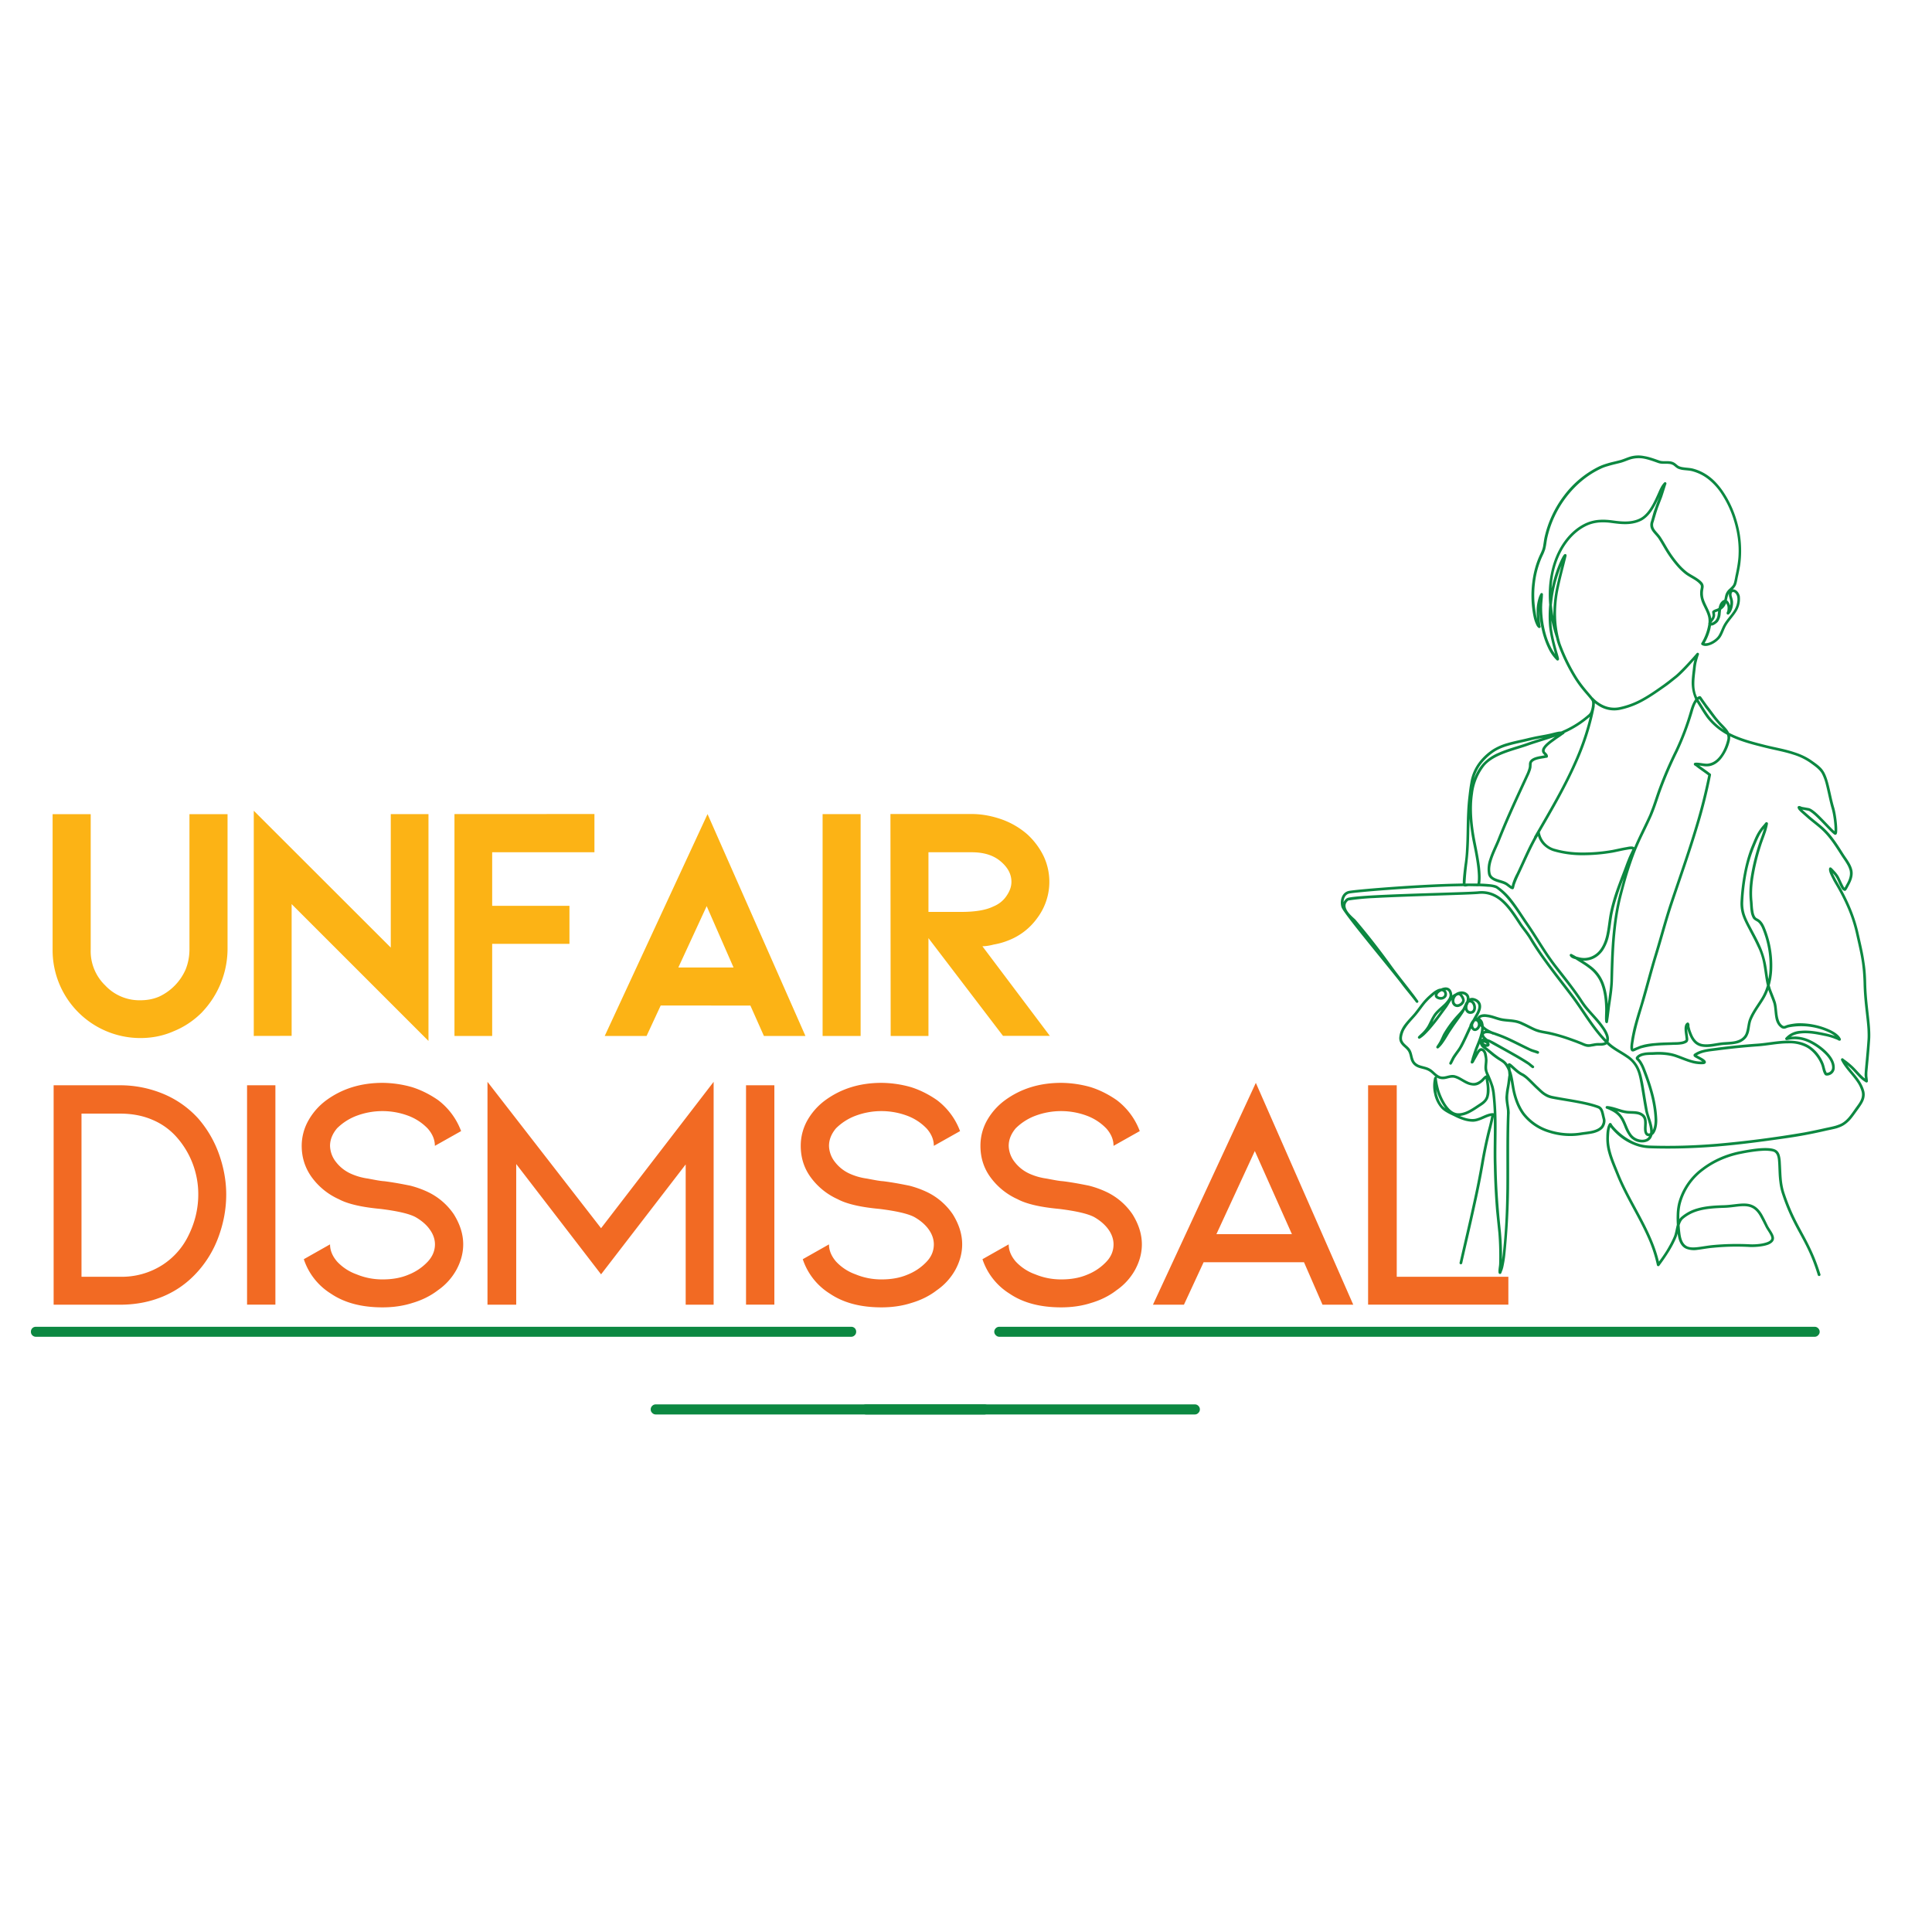 <svg xmlns="http://www.w3.org/2000/svg" viewBox="0 0 247.5 247.5" version="1.0"><defs><clipPath id="a"><path d="M171.71 58.3h68.11v105.53h-68.1Zm0 0"/></clipPath><clipPath id="b"><path d="M127 169.97h106.8V172H127Zm0 0"/></clipPath><clipPath id="c"><path d="M110 179h44v2.2h-44Zm0 0"/></clipPath><clipPath id="d"><path d="M3.27 169.97H110V172H3.27Zm0 0"/></clipPath><clipPath id="e"><path d="M83 179h44v2.2H83Zm0 0"/></clipPath></defs><g clip-path="url(#a)"><path fill="#0c8841" d="M189.28 130.34c.06-.14.19-.27.44-.35a1.56 1.56 0 0 1 .6-.06 5.03 5.03 0 0 1 .71.12c.47.12.92.31 1.4.4.52.1 1.05.1 1.57.19a3.72 3.72 0 0 1 1.14.36c.57.25 1.11.57 1.68.8l.48.15c.4.1.8.15 1.19.23a23.85 23.85 0 0 1 2.6.75l.89.32.59.23c.22.09.41.19.63.25.12.03.25.05.4.04.08 0 .16-.02.24-.04.2-.03.41-.08.62-.1.27-.04.66.02.97-.06a.53.53 0 0 0 .16-.06c-.45-.47-.86-.96-1.25-1.46-1.11-1.43-2.03-2.98-3.13-4.43-1.09-1.44-2.22-2.86-3.28-4.33-.72-.98-1.4-1.98-2.02-3.02a8.75 8.75 0 0 0-.36-.54c-.3-.43-.64-.83-.93-1.27-.78-1.18-1.58-2.46-2.66-3.25-.71-.5-1.54-.8-2.58-.69-1.25.12-8.91.28-13.44.53a30.21 30.21 0 0 0-3.2.31l-.03.02c-.37.3-.4.65-.28.98.12.34.38.65.63.9.27.28.53.49.58.55a91.98 91.98 0 0 1 4.49 5.73c.9 1.26 1.9 2.47 2.84 3.71.24.3.47.63.7.95.06.07.04.18-.04.24a.18.18 0 0 1-.24-.04 13.3 13.3 0 0 0-.36-.47c-.48-.62-1-1.22-1.47-1.85-.85-1.14-4.27-5.25-6.26-7.8-.52-.67-.94-1.24-1.2-1.62-.15-.23-.24-.4-.26-.48-.13-.47-.09-1.01.13-1.42.16-.3.42-.53.78-.62.64-.16 7.93-.78 13.32-.93l1.32-.03c0-.16 0-.36.02-.6.05-.66.16-1.53.19-1.76a17.43 17.43 0 0 0 .2-2.03c.1-1.56.07-3.13.15-4.7.03-.68.08-1.35.16-2.02.07-.58.13-1.16.24-1.74a5.87 5.87 0 0 1 1.35-2.96 7.24 7.24 0 0 1 1.57-1.38 7.27 7.27 0 0 1 1.82-.79c.95-.28 1.96-.46 2.82-.68l.77-.17c.6-.12 1.19-.21 1.78-.34.38-.08.81-.21 1.22-.28l.33-.03.53-.24c.98-.46 1.95-1.06 2.96-1.94.11-.1.2-.22.25-.35a3.51 3.51 0 0 0 .21-1c0-.12 0-.23-.03-.32a1.49 1.49 0 0 0-.26-.38c-.3-.38-.81-.92-1.35-1.64-.21-.29-.43-.6-.64-.94a23.49 23.49 0 0 1-2.11-4.36c-.09-.27-.17-.54-.23-.82-.25-.76-.45-1.51-.6-2.24l.03.57c.1 1.4.62 3.14.85 3.93.06.21.1.36.1.42.01.15-.08.2-.12.22a.18.18 0 0 1-.2-.05 5.35 5.35 0 0 1-1.11-1.62c-.36-.76-.63-1.6-.81-2.45a13.4 13.4 0 0 1-.3-2.26c0 .34.02.67.05 1l.07.7.03.2.03.12a.2.2 0 0 1-.01.1.16.16 0 0 1-.12.1c-.04.01-.1.02-.16-.04a1 1 0 0 1-.21-.25 4.52 4.52 0 0 1-.38-1.06 13.51 13.51 0 0 1-.18-4.54c.15-1.2.46-2.36.94-3.41.08-.17.17-.35.24-.53a2.76 2.76 0 0 0 .22-.78c.06-.35.1-.72.18-1.07.43-1.9 1.29-3.73 2.48-5.29a12.52 12.52 0 0 1 4.5-3.73c.35-.16.69-.28 1.03-.38.51-.16 1.03-.26 1.56-.4.44-.11.85-.3 1.27-.44a3.72 3.72 0 0 1 1.94-.1c.64.1 1.27.34 1.9.56.43.15.86.05 1.29.1.2.01.41.06.61.17.18.1.34.26.5.38.06.04.13.08.19.1.16.06.33.1.5.12.44.07.89.07 1.3.19.8.22 1.49.59 2.1 1.06.6.47 1.12 1.05 1.59 1.71a13.3 13.3 0 0 1 1.85 3.91 13.4 13.4 0 0 1 .43 5.7c-.08.47-.17.93-.27 1.39-.06.25-.1.55-.17.82-.03.12-.07.25-.12.36a2.22 2.22 0 0 1-.38.5c.2-.01.43.09.6.28.15.17.24.36.3.58a3.01 3.01 0 0 1-.4 1.91c-.4.68-1 1.25-1.38 1.94-.22.4-.36.85-.58 1.25-.1.18-.23.36-.39.5-.25.25-.7.57-1.15.7-.34.12-.69.13-.96-.03a.18.18 0 0 1-.07-.24 6.57 6.57 0 0 0 .9-2.44.3.3 0 0 1 .02-.2v-.02c.01-.25 0-.5-.06-.74-.16-.64-.52-1.2-.77-1.81a3.64 3.64 0 0 1-.24-1c-.01-.16 0-.34.01-.5.03-.2.08-.38.08-.55a.39.39 0 0 0-.09-.25c-.13-.17-.3-.31-.49-.45-.45-.32-1-.57-1.41-.89a7.44 7.44 0 0 1-.97-.91 14.82 14.82 0 0 1-1.48-1.99c-.34-.55-.65-1.12-1-1.66-.3-.43-.7-.75-.9-1.16a1.3 1.3 0 0 1-.05-1.05l.35-1.23.22-.6c.15-.44.32-.86.48-1.28-.28.61-.62 1.34-1.08 1.96-.34.45-.74.84-1.2 1.08-.5.25-1 .37-1.5.42-.76.08-1.54-.02-2.3-.12a7.6 7.6 0 0 0-1.55-.07c-.5.04-1 .14-1.48.34-2.03.86-3.83 3.12-4.46 6.33-.1.56-.18 1.15-.22 1.76l.21-.87c.4-1.54.93-2.68 1.2-3.17.09-.15.16-.25.2-.28.1-.1.2-.06.24-.04.03.02.1.09.07.23-.25 1.06-.67 2.58-.96 3.95a15.58 15.58 0 0 0-.34 4.5 12.8 12.8 0 0 0 .52 2.74 23.2 23.2 0 0 0 2.07 4.28c.21.34.42.64.63.92.53.71 1.03 1.25 1.34 1.63l.08.1c.02 0 .03.02.05.03.34.37.78.7 1.25.93a3.33 3.33 0 0 0 2.15.28 10.35 10.35 0 0 0 2.93-1.11c.96-.53 1.87-1.18 2.72-1.78l.6-.45.9-.71c.29-.24.7-.65 1.12-1.08.8-.83 1.59-1.75 1.59-1.75a.17.17 0 0 1 .3.17s-.13.35-.24.8c-.07.25-.12.53-.15.8-.06.59-.16 1.24-.18 1.88-.01.42 0 .84.1 1.22.05.26.14.51.26.75a.9.9 0 0 1 .27-.15c.02 0 .13-.02.22.07l.21.3.52.74.23.3c.38.48.72.98 1.1 1.45.17.2.33.4.51.58.34.37.75.73.97 1.15l.05.1c.18.1.36.18.55.27 1.32.6 2.76.96 4.18 1.32 1.21.3 2.46.5 3.63.9.8.25 1.57.6 2.27 1.1.35.25.72.5 1.03.8.22.2.4.44.55.71.2.37.36.83.5 1.35.27 1 .47 2.17.77 3.16.21.74.36 1.94.38 2.67 0 .22 0 .4-.02.51a.4.4 0 0 1-.06.18.2.2 0 0 1-.13.1.2.2 0 0 1-.17-.04c-.43-.29-1.44-1.46-2.3-2.28-.26-.25-.51-.46-.72-.6a1 1 0 0 0-.3-.16l-.78-.14c.15.15.31.28.43.39l.58.51c.47.4.96.77 1.43 1.17.48.4.9.85 1.28 1.32.56.7 1.04 1.46 1.54 2.25.25.4.54.77.77 1.18.17.28.3.58.38.9.07.31.06.6 0 .89-.08.4-.27.8-.48 1.17-.03.06-.2.4-.3.52a.3.3 0 0 1-.12.1.23.23 0 0 1-.1 0 .53.53 0 0 1-.29-.19c-.12-.15-.23-.39-.29-.5-.16-.33-.28-.65-.45-.95a2.8 2.8 0 0 0-.4-.54l-.08-.1c.11.28.27.55.35.72.13.28.94 1.52 1.72 3.27.46 1.03.9 2.23 1.2 3.52.35 1.55.63 2.68.8 3.91.13.8.2 1.64.22 2.66.05 2.29.4 4.22.5 5.87.03.53.04 1.03 0 1.5-.14 2.09-.3 3.43-.35 4.13v.42l.03.26.02.19.02.2a.2.2 0 0 1-.04.12.17.17 0 0 1-.1.06c-.04.01-.1.01-.14-.03a3.66 3.66 0 0 1-.69-.52c-.46-.44-.88-.98-1.34-1.39l-.35-.3c.48.68 1.08 1.28 1.54 1.96.28.41.51.86.65 1.36.1.38.07.73-.03 1.05-.14.46-.45.87-.75 1.3-.31.41-.61.87-.96 1.28-.25.28-.52.53-.83.73-.3.2-.63.32-.96.43-.5.14-1 .22-1.5.34a58.2 58.2 0 0 1-5.18.96c-3 .43-5.82.8-8.61 1.03-2.86.23-5.7.33-8.68.23a5.86 5.86 0 0 1-2.02-.44 6.97 6.97 0 0 1-2.3-1.5 9.63 9.63 0 0 1-.48-.5l-.15-.18-.08-.1-.08.3c-.06.33-.07.68-.09.96-.03.66.07 1.3.24 1.92.26.96.67 1.88 1.03 2.79 1.1 2.75 2.79 5.28 3.99 7.99.47 1.05.87 2.14 1.14 3.28.33-.45.66-.92.96-1.4.36-.6.7-1.22.96-1.84.16-.4.23-.96.37-1.47-.02-.42-.04-.86-.02-1.28.01-.54.08-1.07.2-1.56a8.16 8.16 0 0 1 3.05-4.43c1.44-1.1 3.19-1.84 4.93-2.17.57-.11 2.04-.4 3.19-.4.61 0 1.14.08 1.43.3.2.15.34.38.41.64.1.34.13.74.14 1.04.05.77.06 1.51.14 2.25.06.49.15.97.3 1.45 1.14 3.46 2.28 4.9 3.38 7.26.43.9.84 1.92 1.25 3.24.03.09-.03.19-.12.21a.18.18 0 0 1-.22-.11c-.4-1.3-.8-2.31-1.22-3.2-1.11-2.36-2.26-3.81-3.4-7.3a7.82 7.82 0 0 1-.31-1.5c-.1-.75-.1-1.5-.14-2.28-.02-.28-.03-.64-.13-.96a.9.9 0 0 0-.29-.47c-.1-.08-.25-.13-.43-.16a5.13 5.13 0 0 0-1.24-.05c-1.03.06-2.18.28-2.67.38-1.7.33-3.4 1.04-4.79 2.1a7.81 7.81 0 0 0-2.92 4.25c-.12.47-.18.97-.2 1.48v.54c.07-.1.14-.2.23-.27a5.36 5.36 0 0 1 2.09-1.11c1.1-.32 2.32-.38 3.46-.41 1.25-.05 2.3-.35 3.2-.14.63.15 1.19.54 1.68 1.41l.29.55.4.82c.13.26.42.65.6 1 .1.19.17.38.18.54.03.39-.26.68-.72.87-.76.3-1.99.33-2.36.31a30.26 30.26 0 0 0-4.75.1c-.71.06-1.4.2-2 .27a2.8 2.8 0 0 1-1.41-.14c-.56-.24-.97-.8-1.11-1.97a3.2 3.2 0 0 1-.15.5c-.27.64-.61 1.28-.99 1.88-.38.61-.79 1.2-1.2 1.75a.17.17 0 0 1-.18.06.18.18 0 0 1-.13-.13 17.54 17.54 0 0 0-1.2-3.6c-1.2-2.7-2.88-5.23-3.99-8-.37-.92-.79-1.85-1.05-2.82a6.52 6.52 0 0 1-.24-2.02c0-.3.02-.67.09-1 .05-.26.13-.5.25-.68.06-.09.13-.1.19-.09a.2.2 0 0 1 .12.07l.05.08.04.08.13.17.14.16a7.57 7.57 0 0 0 2.64 1.92c.6.25 1.23.39 1.9.41 2.98.1 5.8 0 8.64-.23a137.01 137.01 0 0 0 11.18-1.45c.86-.16 1.71-.34 2.56-.53.49-.11 1-.2 1.48-.34.3-.1.6-.2.88-.38s.52-.41.75-.67c.34-.4.64-.85.93-1.26.29-.4.58-.77.71-1.2.08-.26.1-.54.02-.86a4.1 4.1 0 0 0-.6-1.25c-.63-.94-1.52-1.73-2.02-2.75-.04-.08-.02-.14 0-.16a.18.18 0 0 1 .1-.1c.03 0 .08-.01.14.02l.16.13.22.16a9.36 9.36 0 0 1 .73.6c.46.4.88.94 1.35 1.38.11.11.23.21.35.3v-.02l-.03-.25c-.02-.1-.02-.26 0-.5.04-.7.2-2.03.35-4.12.04-.46.02-.94 0-1.45-.11-1.66-.46-3.6-.5-5.89-.03-1-.1-1.83-.21-2.62-.18-1.22-.46-2.35-.8-3.88a18.8 18.8 0 0 0-1.18-3.46c-.78-1.75-1.6-2.98-1.72-3.26-.1-.21-.32-.6-.44-.94-.06-.2-.1-.38-.06-.51 0-.05.04-.1.07-.12.03-.01.09-.04.17 0 0 0 .02 0 .03.02h.01l.02.02.15.14.35.38c.18.2.32.4.44.6.17.32.3.64.47.98l.17.33.09.12c.09-.14.2-.36.22-.4.2-.34.37-.7.44-1.07.05-.24.05-.48 0-.74a3.12 3.12 0 0 0-.34-.8c-.23-.41-.52-.79-.76-1.17-.5-.78-.97-1.53-1.53-2.22a9.01 9.01 0 0 0-1.23-1.28c-.47-.4-.95-.77-1.42-1.16l-.6-.53c-.15-.14-.38-.32-.56-.52-.1-.1-.17-.2-.2-.3a.21.21 0 0 1-.02-.17.2.2 0 0 1 .1-.1.3.3 0 0 1 .2 0c.08.02.2.09.28.1l.85.15c.21.05.51.24.85.53.81.7 1.89 1.95 2.44 2.43.04-.6-.12-2.07-.37-2.9-.29-1-.5-2.17-.76-3.17a6.22 6.22 0 0 0-.47-1.27c-.13-.24-.3-.44-.5-.63-.29-.28-.64-.52-.98-.77a7.8 7.8 0 0 0-2.18-1.06c-1.16-.38-2.4-.59-3.6-.89-1.44-.36-2.9-.72-4.25-1.34a7.96 7.96 0 0 1-.26-.12c.02.16 0 .33-.03.51a5.8 5.8 0 0 1-1.12 2.36c-.4.48-.9.84-1.5.95-.2.03-.4.03-.58.02-.24-.02-.48-.07-.72-.1l.01.01.23.16.84.6.35.27c.06.04.08.1.07.17a66.76 66.76 0 0 1-1.69 6.72c-.99 3.31-2.16 6.57-3.25 9.85a72 72 0 0 0-.62 1.97c-.46 1.55-.88 3.1-1.36 4.64-.58 1.9-1.07 3.84-1.63 5.75l-.43 1.43c-.21.71-.43 1.44-.6 2.17-.12.49-.22.97-.3 1.46-.02.13-.09.47-.1.76v.31l.06-.02.16-.07.72-.29.5-.14c.47-.1.95-.17 1.43-.2.7-.07 1.42-.08 2.12-.1.31-.02.71 0 1.07-.06.23-.03.45-.08.62-.2.04-.02.05-.07.05-.12l-.03-.28c-.02-.24-.14-.82-.1-1.24.03-.28.12-.5.3-.6.05-.04.1-.04.15-.02.04 0 .08.04.1.08.03.03.05.1.07.18v.24l.08.3c.04.17.1.33.16.48.13.36.3.7.54.97.22.25.52.43.9.5.32.05.62.04.93.01.48-.05.96-.15 1.43-.21.58-.08 1.28-.05 1.9-.2.38-.1.74-.25 1-.56.16-.17.25-.36.31-.57.17-.54.18-1.14.38-1.66.12-.31.27-.61.44-.9.37-.65.83-1.27 1.21-1.91.28-.48.49-.99.64-1.51l-.04-.17c-.18-.82-.26-1.68-.41-2.5a8.1 8.1 0 0 0-.75-2.32c-.29-.64-.62-1.26-.94-1.86-.41-.8-.8-1.48-1.04-2.24a4.86 4.86 0 0 1-.2-1.66c.06-1.15.2-2.4.43-3.6.23-1.23.56-2.43 1-3.5.19-.44.36-.89.57-1.32a5.98 5.98 0 0 1 .96-1.4l.18-.22a.35.35 0 0 1 .1-.1c.07-.04.13-.03.17 0 .04.01.13.07.1.21-.05.3-.13.58-.21.87-.2.64-.47 1.28-.67 1.92a26.7 26.7 0 0 0-1 4.2c-.14.97-.19 1.94-.1 2.87.04.36.04.84.12 1.28.04.28.11.55.24.75l.1.12c.15.1.33.17.47.29.13.1.25.25.36.4.1.16.18.32.25.47a12.75 12.75 0 0 1 .99 5.5 8.9 8.9 0 0 1-.32 2l.14.46c.2.54.43 1.07.62 1.63.22.64.15 1.57.39 2.3.09.3.23.56.48.74.09.06.15.08.21.08.14-.02.27-.1.48-.16a7.51 7.51 0 0 1 1.2-.19 9.3 9.3 0 0 1 4.26.87c.28.14.6.32.86.54.19.16.35.34.45.55.05.1.02.16 0 .2a.16.16 0 0 1-.16.07.33.33 0 0 1-.12-.03l-.15-.09-.47-.18a7.11 7.11 0 0 0-1.13-.31c-.7-.14-1.93-.43-3.04-.32-.48.05-.94.17-1.31.41l.6-.02c.5.02 1.1.12 1.77.42.68.3 1.71.95 2.42 1.75.52.57.86 1.21.83 1.86 0 .23-.08.42-.2.58a1.05 1.05 0 0 1-.86.4c-.1-.01-.2-.06-.24-.13a1.9 1.9 0 0 1-.19-.4c-.1-.3-.15-.63-.26-.9a4.83 4.83 0 0 0-.73-1.22c-.3-.37-.67-.7-1.06-.93a4.62 4.62 0 0 0-2.41-.55c-1.31 0-2.7.3-3.86.38a88 88 0 0 0-5.33.54c-.54.07-1.12.12-1.66.26-.3.08-.58.19-.85.35l.04.02c.1.06.46.24.73.41.15.1.27.2.32.28.06.1.07.17.04.24-.02.07-.1.17-.33.19a4.49 4.49 0 0 1-1.55-.19c-.71-.2-1.4-.52-2.14-.76-.42-.13-.86-.2-1.3-.24-.45-.04-.9-.04-1.34-.01-.36.01-.82 0-1.24.08-.26.06-.5.15-.67.31l-.03.03c.2.2.35.41.47.63.2.34.34.72.5 1.14.37.97.7 1.97.96 2.99.25 1.02.42 2.06.46 3.12.01.35-.03 1.02-.26 1.5-.09.2-.2.36-.36.47-.04.15-.1.28-.17.4-.16.24-.38.4-.63.47-.35.12-.77.1-1.11 0a2.04 2.04 0 0 1-1.03-.7 5.19 5.19 0 0 1-.66-1.23c-.17-.41-.34-.82-.59-1.17-.14-.19-.3-.35-.48-.5a3.4 3.4 0 0 0-.6-.37l-.2-.1a5.02 5.02 0 0 0-.22-.1l-.21-.08a.2.2 0 0 1-.08-.06.17.17 0 0 1-.01-.14c0-.04.02-.07.06-.1.01 0 .05-.04.13-.03.18.01.35.04.52.08.66.14 1.3.43 1.95.52.48.07 1.07.01 1.57.14.25.07.47.18.66.35.18.16.28.36.33.58.1.43 0 .95.03 1.37 0 .1.02.23.07.33.03.07.08.14.16.14.07 0 .14 0 .2-.03.02-.15.02-.3 0-.47-.08-.82-.5-1.75-.63-2.4a37.1 37.1 0 0 1-.13-.7c-.16-.93-.3-1.87-.47-2.8-.1-.53-.2-1.09-.4-1.6a3.5 3.5 0 0 0-1.42-1.73c-.8-.56-1.73-.99-2.44-1.66l-.05-.05a.94.94 0 0 1-.13.08c-.15.07-.33.1-.52.12-.24 0-.5-.01-.69.01-.2.03-.4.08-.6.1-.1.02-.19.04-.28.04-.19.02-.36 0-.51-.05-.23-.06-.43-.17-.67-.26l-.58-.23-.89-.32a19.8 19.8 0 0 0-2.56-.73c-.39-.08-.8-.14-1.2-.24-.17-.04-.35-.1-.51-.16-.58-.23-1.13-.55-1.7-.8a3.46 3.46 0 0 0-1.05-.34c-.53-.09-1.06-.09-1.6-.19-.47-.09-.93-.28-1.4-.4a5.25 5.25 0 0 0-.34-.07l-.3-.04h-.2l-.15.01-.13.03c-.12.04-.19.08-.22.14a1.05 1.05 0 0 1 .38.5l.06.24.03.24c.07.08.15.14.22.2.25.2.55.35.86.49l.63.22c.45.16.9.34 1.33.53 1 .45 1.97.97 2.97 1.44l.18.07c.26.1.54.16.8.27.08.04.12.14.08.23-.04.09-.14.13-.23.09-.25-.1-.52-.17-.77-.26a3.17 3.17 0 0 1-.2-.09c-1-.46-1.97-.98-2.97-1.43-.43-.2-.86-.37-1.3-.52l-.34-.13h-.1l-.2-.1c-.04 0-.08-.02-.11-.03a1.68 1.68 0 0 0-.48-.06l-.1.01a.54.54 0 0 0-.1.03c-.07.03-.13.06-.14.1-.02.04 0 .07 0 .1.07.2.3.38.44.5l.15.05c.23.08.44.2.66.31l2.63 1.48c.59.33 1.17.68 1.74 1.04l.23.16.5.4c.08.05.1.16.04.23a.17.17 0 0 1-.24.04c-.17-.12-.33-.26-.5-.4l-.22-.14c-.56-.36-1.14-.7-1.72-1.03-.87-.5-1.76-.98-2.64-1.47a4.2 4.2 0 0 0-.47-.25c.04.05.08.11.1.17.02.08.02.16 0 .23a.31.31 0 0 1-.19.16.81.81 0 0 1-.28.03l.29.22.8.65.55.41c.22.15.46.28.68.44a2.2 2.2 0 0 1 .5.53v-.01a.22.22 0 0 1 .08-.12.22.22 0 0 1 .15-.02c.04 0 .13.06.24.14.3.25.9.88 1.46 1.15.2.1.41.26.63.45.45.4.92.9 1.24 1.2.4.37.7.7 1.1.93.24.14.51.26.87.33 1.23.25 2.73.45 4.1.75.62.13 1.2.29 1.74.48.23.08.38.22.5.41.19.32.24.78.37 1.25.06.22.04.49-.04.73-.08.25-.22.48-.38.61-.29.26-.66.41-1.05.52-.54.13-1.14.18-1.64.26-1.3.22-2.75.12-4.08-.31a6.72 6.72 0 0 1-3.4-2.29c-.34-.45-.6-.94-.81-1.45a9.5 9.5 0 0 1-.48-1.58c-.1-.45-.17-.95-.26-1.45l-.08.6-.05.3c-.04.22-.08.44-.1.65-.04.22-.06.44-.06.65-.02.6.13 1.17.18 1.75.01.16.02.31 0 .47-.11 3.16-.04 6.32-.07 9.49a94.57 94.57 0 0 1-.49 8.6 15.03 15.03 0 0 1-.26 1.53l-.07.24c-.03.08-.05.16-.09.23l-.07.2a.3.3 0 0 1-.05.09.18.18 0 0 1-.17.06c-.04-.02-.13-.04-.15-.18a2.09 2.09 0 0 1 0-.38c.02-.27.08-.55.08-.8a37.53 37.53 0 0 0-.1-3.87l-.29-2.83a90.98 90.98 0 0 1-.29-5.79c-.06-1.88.02-3.79 0-5.68v-.6l-.1.48-.18.73-.18.73a55.14 55.14 0 0 0-.84 4.07c-.3 1.7-.64 3.42-1.02 5.12-.55 2.55-1.16 5.09-1.73 7.62a.18.18 0 0 1-.21.14.17.17 0 0 1-.13-.21c.57-2.54 1.18-5.08 1.73-7.63.38-1.7.72-3.4 1.01-5.1a62.01 62.01 0 0 1 .85-4.1l.19-.72.17-.72.1-.48v-.04c-.25.05-.5.15-.74.25-.34.15-.67.3-1.02.4-.19.05-.38.09-.57.09-.33 0-.67-.05-1.01-.14a7.4 7.4 0 0 1-1.39-.56c-.33-.16-.7-.32-1.03-.53-.24-.14-.46-.3-.65-.5a3.99 3.99 0 0 1-.9-1.84 4.34 4.34 0 0 1 0-2.06c.02-.06.06-.09.07-.1a.17.17 0 0 1 .12-.04c-.3-.22-.53-.53-.9-.73-.46-.26-.99-.28-1.44-.49a1.55 1.55 0 0 1-.84-.93c-.12-.35-.14-.74-.33-1.07-.15-.26-.37-.44-.58-.63a2.07 2.07 0 0 1-.42-.5 1.2 1.2 0 0 1-.14-.73c.05-.52.25-.97.51-1.38.39-.58.92-1.1 1.37-1.62.43-.52.8-1.08 1.24-1.6.2-.23.4-.44.62-.64.25-.22.64-.6 1.04-.8.18-.1.36-.17.55-.17.28-.13.57-.18.8-.13.3.07.54.29.63.74l.03.24v.03c.1-.09.2-.16.34-.23l.08-.04c.17-.12.38-.2.6-.23.34-.05.69.04.94.29.16.16.24.37.24.59.1-.04.21-.06.32-.07.25 0 .5.1.71.23.4.28.5.66.45 1.05-.06.42-.3.86-.52 1.23H189.28Zm15.03-40.26v.1l-.02.25v.1a32.38 32.38 0 0 1-2.23 7.04c-1.36 3.11-3.08 6.08-4.8 9.04a2.63 2.63 0 0 0 2 2.15c1.05.3 2.15.43 3.25.45a22.13 22.13 0 0 0 4.06-.33c.6-.12 1.19-.26 1.79-.36.16-.03.46-.1.7-.08.11.01.21.04.3.1.13-.33.28-.66.43-.99.49-1.06 1.02-2.1 1.5-3.17l.39-1.01c.29-.8.54-1.62.84-2.42a49.87 49.87 0 0 1 2.08-4.8 33.32 33.32 0 0 0 1.88-4.97c.1-.33.25-.86.5-1.3l.18-.3a5.3 5.3 0 0 1-.45-2.23c.02-.65.12-1.31.18-1.9.03-.29.09-.6.16-.86l.01-.06c-.3.33-.68.76-1.07 1.17-.43.45-.86.87-1.16 1.11l-.89.71c-.2.16-.4.31-.62.46-.86.6-1.78 1.26-2.76 1.8a10.44 10.44 0 0 1-3.03 1.15 3.64 3.64 0 0 1-2.36-.3c-.3-.15-.6-.34-.86-.55Zm-.65 1.75a12.8 12.8 0 0 1-3.23 2.06.2.2 0 0 1-.03.08.2.2 0 0 1-.06.06l-.13.08-.32.23-.53.36-.34.25c-.18.13-.6.42-.89.75-.1.1-.18.23-.22.34a.32.32 0 0 0-.02.2c.02.05.06.1.1.14.07.07.14.13.2.21.06.08.1.17.11.28 0 .02.01.15-.13.2h-.07c-.15.04-.54.1-.56.1-.23.04-.58.1-.88.22-.17.08-.32.17-.4.3a.33.33 0 0 0-.04.16c-.02.17-.01.37-.04.51-.03.16-.08.33-.14.48-.08.23-.19.46-.29.67-.74 1.62-1.5 3.23-2.21 4.86a93.46 93.46 0 0 0-1.38 3.28c-.28.72-.76 1.63-1.04 2.53-.19.6-.28 1.18-.16 1.71.05.24.2.4.39.52.23.14.53.23.82.32.33.1.66.2.9.36.09.05.38.3.59.43l.05-.26a7.35 7.35 0 0 1 .58-1.37c.6-1.25 1.14-2.53 1.77-3.77l.46-.87c0-.04 0-.07.03-.1 1.84-3.2 3.74-6.37 5.2-9.72a33.6 33.6 0 0 0 1.91-5.6Zm13.7-1.9-.09.12c-.22.41-.36.92-.45 1.23a36.06 36.06 0 0 1-1.91 5.02 50.9 50.9 0 0 0-2.06 4.77c-.3.8-.55 1.62-.84 2.41-.13.35-.26.7-.41 1.04-.47 1.07-1 2.11-1.5 3.18-.2.45-.4.9-.59 1.37-.36.93-.68 1.86-.97 2.8-.29.94-.54 1.89-.79 2.85-.36 1.4-.6 2.82-.75 4.24-.24 2.14-.3 4.3-.36 6.48-.01.49-.05.97-.1 1.46-.08.72-.2 1.44-.3 2.16l-.15 1.21-.06.4-.04.26c-.01.05-.04.08-.05.1a.14.14 0 0 1-.1.04c-.05 0-.09 0-.13-.04-.01-.01-.05-.05-.07-.12a3.4 3.4 0 0 1-.03-.53c0-.4.03-.8.02-1.18-.02-.95-.12-1.96-.43-2.88a4.58 4.58 0 0 0-1.68-2.32c-.41-.32-.85-.59-1.29-.86l-.42-.27h-.02a1.94 1.94 0 0 1-.38-.14.67.67 0 0 1-.3-.28.2.2 0 0 1-.02-.11.17.17 0 0 1 .12-.14h.1l.06.03.33.18.23.13.3.08c.56.16 1.11.12 1.6-.07.5-.2.94-.55 1.25-1.03.35-.52.55-1.1.69-1.7.21-.94.28-1.92.46-2.84.15-.74.35-1.46.57-2.18.34-1.07.75-2.11 1.15-3.16.18-.46.34-.93.53-1.4.12-.31.25-.62.4-.92l.24-.52-.17-.01c-.2 0-.4.05-.54.07-.6.1-1.18.24-1.78.36a22.82 22.82 0 0 1-4.13.34 13.14 13.14 0 0 1-3.34-.47 3.22 3.22 0 0 1-1.48-.87c-.29-.3-.52-.68-.66-1.13-.33.56-.63 1.14-.91 1.72-.52 1.07-1 2.17-1.51 3.24a14.19 14.19 0 0 0-.55 1.31c-.01.03-.06.3-.1.4-.03.1-.1.15-.13.15a.25.25 0 0 1-.13 0 .9.9 0 0 1-.19-.08c-.2-.13-.52-.4-.6-.44-.23-.14-.53-.23-.83-.32-.32-.1-.65-.2-.9-.37-.28-.17-.48-.4-.55-.73a3.8 3.8 0 0 1 .17-1.9c.28-.9.76-1.82 1.05-2.55.44-1.1.9-2.2 1.38-3.29.72-1.63 1.47-3.24 2.22-4.86.1-.21.2-.42.27-.64.06-.15.1-.29.13-.43s.02-.34.03-.5c.02-.1.04-.2.09-.27.1-.2.32-.35.57-.46.32-.13.7-.2.95-.24l.4-.07-.17-.18a.67.67 0 0 1-.15-.24c-.07-.22 0-.47.18-.7.29-.41.85-.8 1.07-.97l.35-.26.07-.04c-1.17.42-2.36.74-3.65 1.2-1.04.36-2.33.68-3.47 1.19-.75.34-1.45.76-1.94 1.34a7.09 7.09 0 0 0-1.47 3.58c-.3 2-.05 4.18.29 5.94.14.75.44 2.13.6 3.42.09.82.12 1.6.03 2.15.39.01.74.03 1.03.06.6.05 1.01.14 1.19.27a8.03 8.03 0 0 1 1.8 1.7c.78.99 1.46 2.1 2.09 3.01.88 1.27 1.66 2.58 2.5 3.85.37.54.74 1.07 1.15 1.6.68.87 1.38 1.75 2.05 2.65.45.6.89 1.21 1.3 1.84.16.24.32.47.5.7.72.9 1.57 1.7 2.23 2.66.2.28.42.63.55 1 .1.26.13.54.08.8 0 .05-.02.1-.04.15l.09.07c.68.66 1.6 1.09 2.39 1.64a3.94 3.94 0 0 1 1.54 1.9c.2.52.32 1.09.43 1.65.17.93.3 1.87.47 2.8l.12.7c.12.65.56 1.6.64 2.42v.12c.2-.43.24-1.03.23-1.34-.04-1.03-.2-2.05-.45-3.05s-.58-1.99-.95-2.95c-.15-.4-.28-.76-.47-1.08-.11-.21-.26-.41-.46-.6a.26.26 0 0 1-.08-.2.3.3 0 0 1 .03-.14l.12-.14c.23-.22.52-.34.85-.4.43-.1.91-.08 1.29-.1.46-.03.93-.03 1.39.01.47.04.93.12 1.38.26.73.24 1.41.56 2.12.76.43.12.86.2 1.34.17l-.1-.06c-.26-.18-.61-.35-.7-.4-.07-.04-.22-.12-.28-.2a.22.22 0 0 1-.03-.2c0-.04.04-.1.1-.13.33-.23.7-.38 1.1-.48.55-.15 1.14-.2 1.7-.28a85.95 85.95 0 0 1 5.35-.54c1.16-.08 2.56-.38 3.88-.38.93 0 1.83.15 2.59.6.43.26.82.6 1.15 1 .32.4.6.86.78 1.32.11.27.17.61.27.91l.13.3.22-.04a.7.7 0 0 0 .33-.23c.08-.1.13-.23.14-.37.02-.57-.3-1.13-.74-1.62a7.62 7.62 0 0 0-2.32-1.67 4.22 4.22 0 0 0-2.46-.32l-.26.05a.19.19 0 0 1-.21-.1.16.16 0 0 1 .02-.18 2.76 2.76 0 0 1 1.96-.91c1.15-.12 2.44.17 3.15.32a10.11 10.11 0 0 1 1.18.33l.05.02a3.9 3.9 0 0 0-.73-.45 8.44 8.44 0 0 0-5.23-.65c-.22.06-.37.15-.52.16a.62.62 0 0 1-.45-.14c-.31-.23-.5-.54-.62-.9-.23-.74-.16-1.67-.38-2.31-.19-.55-.42-1.07-.61-1.62-.14.39-.31.76-.52 1.11-.38.65-.84 1.26-1.21 1.91-.16.28-.3.56-.42.85-.2.52-.2 1.12-.36 1.64-.09.25-.2.5-.38.7a2.2 2.2 0 0 1-1.2.67c-.62.15-1.33.13-1.92.2-.48.06-.96.17-1.45.22-.33.03-.67.03-1-.02a1.8 1.8 0 0 1-.94-.43c-.36-.32-.6-.77-.79-1.26a6.06 6.06 0 0 1-.16-.5l-.03-.08c0 .38.09.81.1 1.01.02.15.06.35 0 .5a.44.44 0 0 1-.17.23 1.8 1.8 0 0 1-.76.24c-.37.06-.78.04-1.1.06-.7.03-1.41.04-2.11.1a10.89 10.89 0 0 0-1.85.33c-.24.08-.46.18-.7.28-.04.02-.2.1-.32.13-.1.01-.17-.01-.22-.04a.4.4 0 0 1-.12-.18 1.1 1.1 0 0 1-.04-.33c0-.33.09-.77.1-.93.08-.5.19-1 .3-1.5.19-.73.4-1.47.62-2.18.15-.47.3-.95.43-1.43.55-1.91 1.05-3.85 1.63-5.75.47-1.54.9-3.1 1.36-4.64.2-.66.4-1.32.62-1.98 1.1-3.28 2.26-6.53 3.25-9.84a68.35 68.35 0 0 0 1.66-6.58 6.64 6.64 0 0 1-.27-.2l-.84-.6-.22-.16a5.08 5.08 0 0 1-.23-.18c-.04-.04-.15-.09-.2-.13a.33.33 0 0 1-.06-.07.18.18 0 0 1 .16-.27c.42-.04.84.08 1.26.11.17.02.33.02.5-.02.52-.09.95-.4 1.3-.82.53-.63.87-1.5 1.04-2.22a1.1 1.1 0 0 0-.04-.64 8.4 8.4 0 0 1-2.52-2.11c-.3-.4-.58-.84-.85-1.28l-.5-.8Zm3.44 3.53-.57-.6-.52-.6c-.39-.47-.74-.97-1.12-1.45-.08-.1-.16-.2-.23-.32l-.52-.73-.14-.2a.73.73 0 0 0-.11.08l.56.9c.27.43.54.86.84 1.26a7.74 7.74 0 0 0 1.8 1.66Zm-30.54 38.58a2.01 2.01 0 0 1-.17-.13h-.01l-.03.2a.42.42 0 0 1 .07-.03l.14-.04Zm-.28 1c-.03-.05-.08-.1-.1-.16l-.08.23.05-.03a.55.55 0 0 1 .13-.04Zm1.38 9.59a32.23 32.23 0 0 0-.2-2.61 6.69 6.69 0 0 0-.47-1.66l.01.13c.07.4.13.83.12 1.24 0 .3-.05.58-.13.85-.08.25-.21.44-.37.61-.21.24-.5.42-.78.6-.48.32-1.03.7-1.61.94-.3.12-.6.2-.91.23.24.1.5.2.76.27.3.08.61.13.91.12.34 0 .66-.12.97-.24.34-.15.67-.31 1-.41.2-.06.38-.1.58-.1a.2.2 0 0 1 .12.03Zm-.94-4.87a4 4 0 0 1-.22-.62 1.8 1.8 0 0 1-.04-.36c0-.42.1-.85.04-1.27l-.1-.49a.9.9 0 0 0-.12-.25.68.68 0 0 0-.05-.06.3.3 0 0 0-.06-.04.19.19 0 0 0-.1-.04c-.05 0-.08.02-.11.05-.1.07-.18.2-.25.32l-.49.86c-.03.05-.08.19-.14.26a.3.3 0 0 1-.12.1c-.07.04-.12.03-.15.01a.16.16 0 0 1-.1-.1.21.21 0 0 1 0-.11c0-.05.04-.13.05-.17l.1-.38.2-.61.14-.41c.22-.6.53-1.25.7-1.91.1-.32.15-.64.14-.96a1.47 1.47 0 0 1-.1-.12.83.83 0 0 1-.54.6.46.46 0 0 1-.46-.1.78.78 0 0 1-.17-.21c-.36.77-.7 1.54-1.1 2.3l-.26.44c-.22.32-.46.63-.67.96-.06.07-.1.16-.14.24-.11.2-.2.41-.32.61a.17.17 0 0 1-.23.07.18.18 0 0 1-.07-.24l.3-.6c.06-.1.1-.19.16-.27.22-.33.46-.64.68-.96.09-.14.17-.27.24-.42.43-.8.78-1.63 1.17-2.45l.02-.03a.17.17 0 0 1 .02-.14l.12-.25a2.67 2.67 0 0 1 .18-.28.75.75 0 0 1 .06-.07l.01-.02.14-.25c.2-.37.54-.87.6-1.32a.69.69 0 0 0-.3-.72 1 1 0 0 0-.42-.17c.09.06.16.13.22.21.19.28.27.74.14 1.06-.1.25-.3.43-.65.43a.65.65 0 0 1-.38-.1.74.74 0 0 1-.3-.41l-.05.06c-.08.16-.17.31-.27.46-.37.56-.77 1.08-1.15 1.63l-.47.7c-.25.39-.5.85-.79 1.26-.2.3-.42.57-.67.79-.06.05-.1.04-.12.04a.16.16 0 0 1-.15-.08.16.16 0 0 1 0-.17l.05-.09.09-.13.14-.22.13-.22c.16-.31.3-.64.45-.95a14.42 14.42 0 0 1 1.5-2.1c.26-.3.54-.58.8-.89l.17-.22c.08-.14.15-.3.22-.45.06-.12.1-.26.18-.38l.06-.08.05-.09.04-.23c.01-.17-.01-.33-.13-.45a.72.72 0 0 0-.5-.2 1.35 1.35 0 0 1 .34.6c.04.13.05.25 0 .37-.08.28-.36.54-.68.64a.71.71 0 0 1-.66-.1.78.78 0 0 1-.3-.55.76.76 0 0 1 0-.23c-.25.33-.43.72-.68 1.05-.42.56-.83 1.14-1.26 1.7-.3.38-.6.75-.91 1.1-.21.23-.44.48-.68.7-.17.15-.35.29-.53.4-.08.04-.13.02-.14.02a.18.18 0 0 1-.1-.07.16.16 0 0 1-.03-.11c0-.02 0-.06.05-.1 0-.02.04-.05.06-.07l.1-.1.3-.28a4.28 4.28 0 0 0 .77-.98c.2-.38.37-.78.59-1.15.1-.17.2-.33.33-.48.35-.41.77-.74 1.16-1.11a3.92 3.92 0 0 0 .58-.72l.1-.25.02-.16c0-.05 0-.1-.02-.16-.06-.28-.18-.43-.36-.47a.65.65 0 0 0-.15-.01l.04.04c.05.07.09.14.11.21.12.33.02.6-.18.77a.88.88 0 0 1-.74.19 1 1 0 0 1-.41-.17.44.44 0 0 1-.19-.33c0-.07 0-.14.02-.2l-.59.52c-.21.19-.4.4-.59.6-.43.52-.8 1.08-1.24 1.6-.44.52-.96 1.02-1.33 1.6a2.7 2.7 0 0 0-.46 1.21c-.02.22.01.39.1.53.1.2.28.35.46.52.2.17.4.36.53.6.2.36.23.76.36 1.13.05.14.1.27.2.39.13.16.3.27.46.35.46.2 1 .23 1.46.5.4.22.65.57 1 .8.13.09.27.16.45.2.21.03.43 0 .64-.05.25-.06.5-.13.75-.14.14 0 .27 0 .41.05.56.15 1.03.53 1.56.77.2.1.42.17.65.2.22.02.41-.02.59-.1.19-.08.36-.2.53-.35.07-.07.28-.31.43-.42a.4.4 0 0 1 .23-.1Zm-1.68-6.55c-.04.18-.01.36.13.5.06.05.12.03.18 0a.52.52 0 0 0 .2-.2c.13-.23.08-.48-.04-.61-.04-.05-.1-.08-.16-.08-.05 0-.1.03-.15.07l-.16.32Zm4.78 5.86.14.41c.21.74.29 1.55.43 2.23.12.53.27 1.04.47 1.53.2.48.45.95.77 1.38a6.44 6.44 0 0 0 3.22 2.16c1.28.4 2.67.5 3.92.3.5-.08 1.08-.12 1.61-.26.34-.09.66-.22.9-.44.13-.1.23-.27.29-.46a.96.96 0 0 0 .04-.53c-.1-.37-.16-.74-.27-1.02-.08-.19-.19-.34-.39-.4-.51-.2-1.1-.34-1.7-.48-1.36-.3-2.86-.5-4.1-.74-.4-.08-.7-.2-.96-.37-.43-.25-.74-.59-1.16-.97-.32-.3-.79-.8-1.23-1.2-.2-.16-.4-.31-.57-.4-.3-.14-.62-.39-.9-.63l-.55-.49.04.38Zm-3.48-3.51.05.06c.07.08.16.14.24.15h.12a.6.6 0 0 0-.07-.09.6.6 0 0 0-.34-.12Zm3.14 3.6c-.12-.31-.28-.6-.5-.85a1.65 1.65 0 0 0-.23-.2c-.21-.16-.46-.29-.67-.44-.2-.13-.38-.27-.57-.41l-.8-.66c-.17-.14-.41-.29-.59-.47a.9.9 0 0 1-.2-.31.46.46 0 0 1-.04-.13l-.36.88-.07.2c.11-.18.24-.36.4-.44.15-.08.32-.08.52.06l.1.08.08.09c.08.1.14.23.18.36.05.18.08.37.1.53l.03.35c0 .43-.1.86-.02 1.27.01.1.04.18.07.27l.19.42a14.81 14.81 0 0 1 .53 1.37c.08.27.13.55.17.84a36.22 36.22 0 0 1 .22 3.7c.02 1.89-.06 3.8 0 5.67a89.76 89.76 0 0 0 .3 5.77c.07.94.18 1.89.27 2.83a32.38 32.38 0 0 1 .12 3.47l.08-.6a72.96 72.96 0 0 0 .36-4.5c.07-1.36.1-2.72.12-4.07.03-3.17-.04-6.33.08-9.5v-.42c-.05-.6-.2-1.18-.2-1.78l.05-.56c.03-.27.08-.54.13-.8l.05-.29c.06-.39.09-.78.16-1.17l-.02-.2c0-.11-.02-.23-.04-.36Zm-9.13.87.02.04.02.25.06.38a10.96 10.96 0 0 0 .28 1.14c.2.57.56 1.41 1.07 2.02.33.4.73.7 1.2.75.37.03.74-.06 1.1-.2.56-.23 1.09-.6 1.54-.9.27-.18.53-.34.73-.55.13-.14.22-.29.29-.48.07-.24.1-.5.1-.75.02-.4-.03-.8-.1-1.18l-.05-.35c-.13.12-.26.29-.32.34-.2.17-.4.32-.62.42-.23.1-.48.14-.77.1a2.34 2.34 0 0 1-.76-.22c-.5-.23-.96-.6-1.5-.75a.9.9 0 0 0-.3-.03c-.24 0-.47.07-.69.12-.26.07-.53.1-.8.05-.19-.04-.35-.1-.5-.2Zm1.1 3.95a7.42 7.42 0 0 1-1.17-2.42l.08.5c.15.65.43 1.28.81 1.68.09.08.18.17.28.24Zm3-13.5c-.04.13-.1.25-.15.36v.06c-.04.23 0 .47.18.58l.09.04.1.02c.22 0 .33-.16.36-.33a.88.88 0 0 0-.14-.62.42.42 0 0 0-.2-.16.25.25 0 0 0-.21.03c-.01 0-.02 0-.03.02Zm-3.45.87c-.2.19-.41.38-.6.6-.14.17-.27.37-.38.58-.08.13-.14.27-.21.42l.24-.32c.33-.42.64-.85.95-1.28Zm-.04-2.37-.02.02c-.12.05-.25.13-.35.23a.4.4 0 0 0-.14.3c0 .05.05.08.08.1.07.04.16.07.23.08.17.03.34 0 .45-.1.1-.1.14-.23.09-.4a.28.28 0 0 0-.06-.1.22.22 0 0 0-.08-.07.45.45 0 0 0-.2-.06Zm1.98.57a.88.88 0 0 0-.33.63c0 .16.05.3.17.41.13.1.3.08.45 0 .16-.07.3-.22.36-.37a.37.37 0 0 0-.02-.23 1.32 1.32 0 0 0-.29-.44c-.03-.03-.08-.06-.12-.06-.05 0-.1.02-.15.04l-.07.02Zm24.62 18h-.1a.5.5 0 0 1-.4-.25c-.1-.16-.14-.38-.15-.55-.03-.34.04-.77 0-1.14a.85.85 0 0 0-.25-.57c-.2-.18-.45-.27-.72-.31-.44-.07-.93-.04-1.33-.1-.4-.05-.78-.17-1.17-.3l.1.07c.2.17.39.35.54.57.27.36.45.8.63 1.23.17.41.35.82.61 1.15.21.26.48.47.86.58.23.07.5.1.76.05a.85.85 0 0 0 .62-.43Zm-39.14-29.98c.07-.16.19-.31.36-.46a1 1 0 0 1 .4-.14c.53-.1 1.64-.19 3.04-.27 4.53-.25 12.17-.4 13.43-.52 1.13-.12 2.04.2 2.81.75 1.12.8 1.95 2.12 2.75 3.34.28.43.62.83.92 1.25.13.18.26.37.38.57a38.43 38.43 0 0 0 2 3c1.06 1.46 2.19 2.88 3.28 4.32 1.1 1.45 2.02 3 3.12 4.43.36.46.74.91 1.16 1.34.01-.18-.02-.36-.09-.54a4 4 0 0 0-.5-.91c-.66-.95-1.5-1.75-2.23-2.65a9.57 9.57 0 0 1-.51-.72c-.4-.62-.84-1.23-1.28-1.82-.68-.9-1.38-1.77-2.06-2.66a26.9 26.9 0 0 1-1.15-1.61c-.85-1.27-1.62-2.57-2.5-3.84-.63-.9-1.3-2.01-2.09-2.98a7.86 7.86 0 0 0-1.7-1.65 2.8 2.8 0 0 0-1.04-.2 21.6 21.6 0 0 0-1.18-.07.57.57 0 0 1-.15.01l-1.1-.02h-.01c-.17 0-.32.04-.42.05l-.19-.01-.07-.04-1.42.03c-5.36.16-12.61.77-13.24.92-.33.08-.54.33-.64.63-.05.15-.08.31-.08.47ZM220.1 78.3l-.31.12a.66.66 0 0 0-.1.05l.02.17a1 1 0 0 1-.01.34c-.03.1-.06.2-.11.3-.04.08-.24.33-.35.5a.65.65 0 0 0 .2-.07c.15-.08.29-.2.35-.29.2-.25.25-.56.28-.88l.03-.24Zm-32.36 34.88h1.53c.1-.53.06-1.3-.03-2.1-.15-1.28-.45-2.65-.6-3.4-.16-.86-.3-1.83-.37-2.82-.05 1.31-.05 2.64-.13 3.96a30.51 30.51 0 0 1-.2 2.06 34.76 34.76 0 0 0-.2 2.3Zm1.08-13.4c.26-.7.61-1.34 1.09-1.9a5.76 5.76 0 0 1 2.06-1.44c1.14-.51 2.44-.84 3.5-1.2.77-.28 1.51-.5 2.23-.73l-.95.18c-.25.05-.5.1-.75.17-.86.22-1.87.4-2.82.68-.62.18-1.22.42-1.72.74-.53.34-1.05.8-1.5 1.32a5.3 5.3 0 0 0-1.14 2.19Zm37.72 25.65c.08-.4.12-.8.14-1.2a12.32 12.32 0 0 0-.96-5.36 2.88 2.88 0 0 0-.22-.4 1.45 1.45 0 0 0-.3-.35c-.13-.1-.3-.17-.44-.28a.77.77 0 0 1-.2-.2 2.43 2.43 0 0 1-.29-.88c-.07-.46-.08-.94-.11-1.3-.1-.97-.05-1.96.09-2.95a27 27 0 0 1 1.02-4.27c.2-.63.46-1.27.66-1.92l.06-.19-.03.04a4.9 4.9 0 0 0-.67 1.06c-.21.42-.38.86-.56 1.29a17.93 17.93 0 0 0-1 3.43c-.22 1.2-.36 2.42-.41 3.55-.03.59.05 1.09.18 1.55.23.74.61 1.4 1.02 2.18.32.6.66 1.23.95 1.88a10.98 10.98 0 0 1 .77 2.4c.12.63.19 1.29.3 1.92ZM208 112.51c-.3.8-.6 1.59-.85 2.4-.23.7-.42 1.41-.57 2.14-.18.92-.25 1.9-.46 2.84a5.45 5.45 0 0 1-.74 1.82c-.36.54-.85.94-1.4 1.16-.38.15-.79.22-1.2.2.32.2.65.41.96.65a4.88 4.88 0 0 1 1.8 2.49c.26.77.38 1.6.43 2.42l.23-1.77c.05-.47.1-.95.1-1.43.05-2.2.12-4.36.36-6.5.16-1.44.4-2.87.76-4.3l.58-2.12Zm-9.2-35.05c.05.48.11.97.2 1.48a16.24 16.24 0 0 1 .39-3.83c.19-.87.42-1.8.64-2.65a17.27 17.27 0 0 0-1.22 5Zm20.42 1.79.07-.12a.97.97 0 0 0 .08-.22.74.74 0 0 0 0-.23c0-.04-.04-.22-.03-.3.01-.07.04-.11.07-.13a.76.76 0 0 1 .2-.13c.12-.06.27-.1.39-.15l.16-.08c.03-.14.06-.28.12-.42.07-.18.18-.34.34-.48a.6.6 0 0 1 .27-.15c.05-.2.08-.42.14-.63a1.6 1.6 0 0 1 .52-.78c.12-.12.26-.24.37-.38.05-.06.1-.12.13-.2.06-.12.1-.26.13-.41.06-.24.1-.48.14-.7.1-.45.19-.9.26-1.36.07-.45.13-.91.14-1.37.06-1.35-.14-2.8-.55-4.18a13.15 13.15 0 0 0-1.8-3.81 7.8 7.8 0 0 0-1.53-1.63 5.64 5.64 0 0 0-1.97-1c-.46-.14-.97-.12-1.45-.21a3.13 3.13 0 0 1-.38-.11 1.2 1.2 0 0 1-.27-.15c-.16-.11-.3-.26-.46-.35a1.32 1.32 0 0 0-.49-.14c-.45-.05-.91.05-1.38-.11-.6-.21-1.2-.44-1.83-.56a3.74 3.74 0 0 0-1.77.1c-.43.14-.85.34-1.3.45-.51.13-1.03.24-1.54.4-.33.09-.65.2-.97.36-1.73.82-3.22 2.1-4.38 3.62-1.16 1.52-2 3.3-2.42 5.16-.08.35-.12.7-.18 1.06l-.1.47-.14.38c-.07.18-.16.36-.24.53a11.18 11.18 0 0 0-.92 3.3 13 13 0 0 0 .02 3.45c.05.32.09.66.16.98l.07.28v-.03c-.04-.35-.05-.7-.05-1.05a5.68 5.68 0 0 1 .32-1.81l.1-.22.09-.16c.05-.06.1-.06.14-.06.04 0 .08.01.1.05.02.01.07.05.06.14-.01.42-.06.83-.09 1.25 0 .17-.02.35-.01.52 0 .82.1 1.67.27 2.5.17.82.43 1.62.79 2.36.13.28.28.55.46.8l.13.2c-.25-.9-.68-2.45-.78-3.72a16.1 16.1 0 0 1 .03-2.61c-.12-1.42-.04-2.74.2-3.92.65-3.36 2.53-5.7 4.66-6.59a5 5 0 0 1 1.59-.36c.54-.04 1.08 0 1.62.07.73.1 1.48.19 2.2.12.48-.05.94-.16 1.39-.39.42-.22.78-.57 1.08-.98.47-.63.82-1.39 1.1-2.01.14-.31.28-.65.45-.97.12-.22.26-.43.43-.6.07-.08.13-.06.15-.06.06 0 .1.04.13.09.01.02.03.06.02.12l-.04.1-.05.15-.12.38-.2.63-.14.43-.53 1.38-.2.6-.36 1.22a1 1 0 0 0 .03.8c.2.39.59.7.87 1.12.36.54.67 1.12 1.01 1.67a14.2 14.2 0 0 0 1.44 1.94c.28.31.59.6.93.87.4.3.95.56 1.4.88.22.15.42.32.57.51.11.15.15.3.16.46 0 .19-.06.39-.08.6a2.77 2.77 0 0 0 .05.88c.17.64.53 1.2.77 1.81a3.51 3.51 0 0 1 .23.84Zm2.26-3.21-.01.03c-.14.26-.18.55-.25.84l.08.05c.16.15.28.41.34.63.03-.22.04-.44.01-.6-.03-.22-.12-.44-.16-.65a1.1 1.1 0 0 1 0-.3Zm-.36 1.24a1.54 1.54 0 0 1-.48.7l-.16.13-.05.46a2 2 0 0 1-.35 1.07c-.12.15-.43.4-.7.48a.61.61 0 0 1-.19.02l-.06.32c-.15.7-.45 1.4-.76 1.93.16.03.34 0 .52-.05.4-.13.79-.4 1.01-.62.13-.13.24-.27.32-.43.23-.4.36-.84.59-1.25.38-.69.98-1.26 1.38-1.93.16-.28.28-.57.34-.9.04-.2.06-.43.03-.65a.98.98 0 0 0-.23-.55c-.09-.1-.21-.17-.32-.17-.1 0-.16.08-.18.21a.76.76 0 0 0 0 .23c.04.22.13.43.17.65.04.25.02.59-.06.91-.09.34-.24.66-.45.84-.1.1-.2.04-.23.02a.17.17 0 0 1-.07-.16c0-.02 0-.06.02-.1l.07-.18a2.5 2.5 0 0 0 .03-.47 1.09 1.09 0 0 0-.18-.5v-.01Zm-5.95 79.67c.02.33.05.66.09.97.11 1.03.43 1.53.9 1.75.35.15.78.15 1.24.1.61-.06 1.3-.2 2-.27a33.4 33.4 0 0 1 4.8-.1c.31.02 1.22.01 1.92-.19.26-.07.5-.16.65-.3.1-.09.16-.2.15-.32a1.12 1.12 0 0 0-.14-.4c-.18-.36-.47-.74-.6-1.01a39.18 39.18 0 0 0-.69-1.34c-.43-.77-.9-1.12-1.44-1.25-.88-.21-1.9.1-3.12.14-1.1.04-2.3.09-3.38.4-.7.2-1.37.53-1.95 1.03-.16.15-.27.36-.36.59l-.07.2Zm0 0" fill-rule="evenodd"/></g><path d="M25.91 129.64a11.8 11.8 0 0 0 3.24-8.03V104.3h-4.88v17.32c0 .9-.17 1.77-.48 2.55a6.86 6.86 0 0 1-3.4 3.5c-.79.34-1.6.47-2.43.47a6 6 0 0 1-4.48-1.9 6.1 6.1 0 0 1-1.86-4.62V104.3H6.74v17.32a11.25 11.25 0 0 0 11.22 11.36c1.47 0 2.9-.26 4.28-.87 1.38-.56 2.6-1.38 3.67-2.46ZM37.36 132.7v-16.88l17.53 17.53v-29.06h-4.83v17.1l-17.55-17.53v28.85ZM58.22 104.29v28.42h4.83v-11.8h9.9v-4.87h-9.9v-6.86h13.1v-4.9ZM96.13 128.82l1.73 3.89h5.32l-12.54-28.42-13.17 28.42h5.36l1.81-3.9Zm-2.16-4.88H86.9l3.63-7.86ZM105.38 104.29v28.42h4.87v-28.42ZM128.49 132.7h6l-8.64-11.48c.3 0 .78-.04 1.46-.22.7-.12 1.3-.3 1.82-.51a8.17 8.17 0 0 0 3.76-2.9 7.73 7.73 0 0 0 .81-7.9 9.37 9.37 0 0 0-2.1-2.81 10.18 10.18 0 0 0-3.24-1.9c-1.22-.43-2.51-.7-3.89-.7h-10.4l.03 28.43h4.84v-12.53Zm-9.55-23.52h5.53c1.55 0 2.77.37 3.7 1.15.93.78 1.4 1.64 1.4 2.64 0 .69-.27 1.3-.7 1.9-.43.6-1 1-1.63 1.26-.96.47-2.35.69-4.07.69h-4.23Zm0 0" fill="#fcb315"/><path d="M6.87 167.14h8.5c2 0 3.84-.35 5.57-1.08 1.74-.74 3.2-1.81 4.46-3.24a13.7 13.7 0 0 0 2.62-4.45c.61-1.69.96-3.45.96-5.36 0-1.81-.35-3.58-.96-5.26a14.2 14.2 0 0 0-2.62-4.46 12.52 12.52 0 0 0-4.46-3.15 14.39 14.39 0 0 0-5.57-1.11h-8.5Zm3.57-3.58v-20.9h4.93c1.47 0 2.86.24 4.1.77a8.54 8.54 0 0 1 3.2 2.29 11.01 11.01 0 0 1 2.73 7.3c0 1.85-.44 3.59-1.22 5.18a9.31 9.31 0 0 1-3.36 3.84 9.64 9.64 0 0 1-5.45 1.52ZM31.65 139.03v28.1h3.63v-28.1ZM59.34 159.4c0-1.33-.44-2.62-1.2-3.84a8.37 8.37 0 0 0-3.2-2.8c-.74-.36-1.52-.65-2.38-.87-.86-.17-1.99-.4-3.33-.57-.51-.03-1.2-.17-2.1-.34a7.92 7.92 0 0 1-2.13-.6 4.97 4.97 0 0 1-1.94-1.5 3.48 3.48 0 0 1-.78-2.09c0-.78.3-1.54.9-2.25a7.1 7.1 0 0 1 2.47-1.59 9.44 9.44 0 0 1 6.69 0 6.7 6.7 0 0 1 2.47 1.64c.6.69.9 1.42.9 2.2l3.36-1.89a8.83 8.83 0 0 0-2.96-3.98c-1-.69-2.08-1.25-3.29-1.64a14.15 14.15 0 0 0-3.8-.56c-2.77 0-5.15.73-7.18 2.2a8.23 8.23 0 0 0-2.37 2.69 6.62 6.62 0 0 0-.82 3.18c0 1.43.4 2.77 1.25 3.97a8.69 8.69 0 0 0 3.5 2.86c1.13.61 2.94 1.03 5.36 1.25 2.16.27 3.63.61 4.44 1.03.78.44 1.44 1 1.86 1.61.44.6.66 1.25.66 1.9 0 .82-.32 1.56-.91 2.2a6.77 6.77 0 0 1-2.47 1.68c-1.03.44-2.16.61-3.33.61-1.2 0-2.28-.22-3.33-.65a6.29 6.29 0 0 1-2.5-1.64c-.6-.7-.9-1.43-.9-2.2l-3.36 1.9a8.23 8.23 0 0 0 3.45 4.4c1.77 1.2 3.97 1.77 6.64 1.77 1.3 0 2.6-.17 3.81-.56 1.2-.35 2.33-.9 3.29-1.64a7.74 7.74 0 0 0 2.37-2.63c.56-1.04.86-2.12.86-3.25ZM87.84 149.17v17.97h3.58v-28.55L77 157.34l-14.55-18.75v28.55h3.68v-18.02L77 163.25ZM95.57 139.03v28.1h3.63v-28.1ZM123.26 159.4c0-1.33-.44-2.62-1.2-3.84a8.37 8.37 0 0 0-3.2-2.8c-.74-.36-1.52-.65-2.38-.87-.86-.17-1.99-.4-3.33-.57-.52-.03-1.2-.17-2.11-.34a7.92 7.92 0 0 1-2.13-.6 4.97 4.97 0 0 1-1.93-1.5 3.48 3.48 0 0 1-.78-2.09c0-.78.3-1.54.9-2.25a7.1 7.1 0 0 1 2.47-1.59 9.44 9.44 0 0 1 6.69 0 6.7 6.7 0 0 1 2.47 1.64c.6.69.9 1.42.9 2.2l3.36-1.89a8.83 8.83 0 0 0-2.97-3.98c-1-.69-2.07-1.25-3.28-1.64a14.15 14.15 0 0 0-3.8-.56c-2.78 0-5.15.73-7.18 2.2a8.23 8.23 0 0 0-2.38 2.69 6.62 6.62 0 0 0-.8 3.18c0 1.43.38 2.77 1.24 3.97a8.69 8.69 0 0 0 3.5 2.86c1.13.61 2.94 1.03 5.36 1.25 2.16.27 3.63.61 4.44 1.03.78.44 1.44 1 1.86 1.61.43.6.65 1.25.65 1.9 0 .82-.3 1.56-.9 2.2a6.77 6.77 0 0 1-2.47 1.68c-1.03.44-2.16.61-3.33.61-1.2 0-2.28-.22-3.33-.65a6.29 6.29 0 0 1-2.5-1.64c-.6-.7-.9-1.43-.9-2.2l-3.36 1.9a8.23 8.23 0 0 0 3.45 4.4c1.77 1.2 3.97 1.77 6.64 1.77 1.3 0 2.6-.17 3.81-.56 1.2-.35 2.33-.9 3.28-1.64a7.74 7.74 0 0 0 2.38-2.63c.56-1.04.86-2.12.86-3.25ZM146.28 159.4c0-1.33-.44-2.62-1.2-3.84a8.37 8.37 0 0 0-3.2-2.8c-.74-.36-1.52-.65-2.38-.87-.86-.17-1.99-.4-3.33-.57-.52-.03-1.2-.17-2.11-.34a7.92 7.92 0 0 1-2.13-.6 4.97 4.97 0 0 1-1.93-1.5 3.48 3.48 0 0 1-.78-2.09c0-.78.3-1.54.9-2.25a7.1 7.1 0 0 1 2.47-1.59 9.44 9.44 0 0 1 6.69 0 6.7 6.7 0 0 1 2.47 1.64c.6.69.9 1.42.9 2.2l3.36-1.89a8.83 8.83 0 0 0-2.97-3.98c-1-.69-2.07-1.25-3.28-1.64a14.15 14.15 0 0 0-3.81-.56c-2.77 0-5.14.73-7.17 2.2a8.23 8.23 0 0 0-2.38 2.69 6.62 6.62 0 0 0-.8 3.18c0 1.43.38 2.77 1.24 3.97a8.69 8.69 0 0 0 3.5 2.86c1.13.61 2.94 1.03 5.36 1.25 2.16.27 3.62.61 4.44 1.03.78.44 1.43 1 1.86 1.61.43.6.65 1.25.65 1.9 0 .82-.3 1.56-.9 2.2a6.77 6.77 0 0 1-2.47 1.68c-1.03.44-2.16.61-3.33.61-1.2 0-2.28-.22-3.33-.65a6.29 6.29 0 0 1-2.5-1.64c-.6-.7-.9-1.43-.9-2.2l-3.36 1.9a8.23 8.23 0 0 0 3.45 4.4c1.76 1.2 3.97 1.77 6.64 1.77 1.3 0 2.6-.17 3.81-.56 1.2-.35 2.33-.9 3.28-1.64a7.74 7.74 0 0 0 2.38-2.63c.56-1.04.86-2.12.86-3.25ZM167.05 161.7l2.37 5.44h3.94l-12.48-28.42-13.18 28.42h3.97l2.52-5.44Zm-1.55-3.6h-9.67l4.92-10.65ZM175.26 139.03v28.1h17.97v-3.57h-14.3v-24.53Zm0 0" fill="#f26a23"/><g clip-path="url(#b)"><path fill="#0c8841" d="M232.46 171.25H128.02a.62.62 0 0 1-.45-.2.61.61 0 0 1-.2-.44c0-.18.07-.33.2-.46a.62.62 0 0 1 .45-.18h104.44c.18 0 .33.06.45.18.13.13.2.28.2.46s-.07.32-.2.45a.61.61 0 0 1-.45.19Zm0 0"/></g><g clip-path="url(#c)"><path fill="#0c8841" d="M153.07 181.2h-42.13a.61.61 0 0 1-.45-.2.62.62 0 0 1-.19-.45c0-.18.06-.33.19-.45a.61.61 0 0 1 .45-.19h42.13c.18 0 .32.06.45.19.12.12.19.27.19.45s-.07.33-.19.45a.61.61 0 0 1-.45.2Zm0 0"/></g><g clip-path="url(#d)"><path fill="#0c8841" d="M4.6 171.25h104.44c.18 0 .33-.07.46-.2a.61.61 0 0 0 .18-.44.62.62 0 0 0-.18-.46.62.62 0 0 0-.46-.18H4.6a.62.62 0 0 0-.46.18.62.62 0 0 0-.18.46c0 .18.06.32.18.45.13.12.28.19.46.19Zm0 0"/></g><g clip-path="url(#e)"><path fill="#0c8841" d="M84 181.2h42.12c.18 0 .33-.07.45-.2a.62.62 0 0 0 .2-.45.61.61 0 0 0-.2-.45.62.62 0 0 0-.45-.19H84a.62.62 0 0 0-.45.19.61.61 0 0 0-.19.45c0 .18.06.33.19.45.12.13.28.2.45.2Zm0 0"/></g></svg>